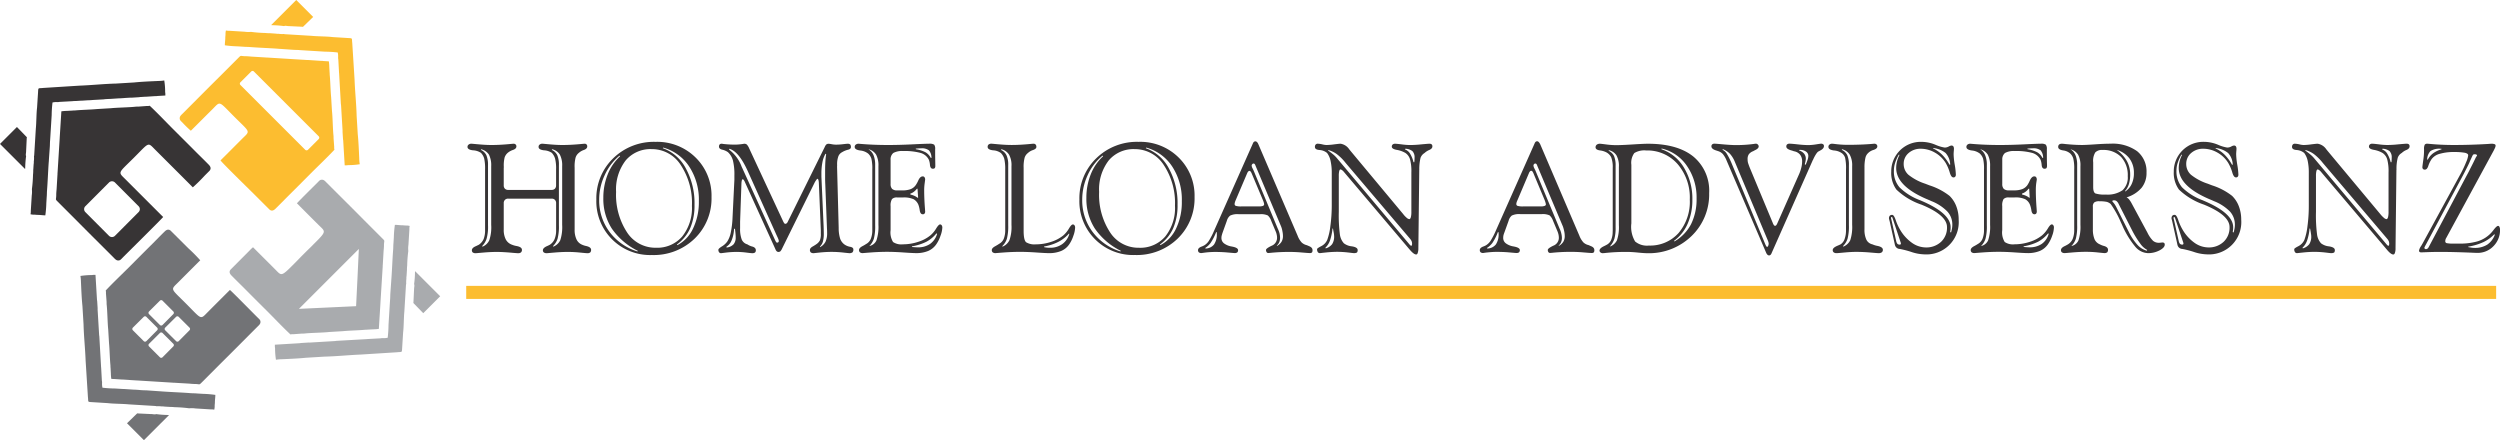 <svg xmlns="http://www.w3.org/2000/svg" id="Layer_x0020_1" width="404.678" height="71.253" viewBox="0 0 404.678 71.253"><g id="_2400111603040" transform="translate(0 0)"><path id="Path_1" data-name="Path 1" d="M9.519,30.644l2.8,2.8c1.993,2.017,4.009,4.009,6.014,6.014.24.24.456.516.756.528.36.024.468-.156.768-.456.588-.6,6.338-6.278,6.554-6.578l-6.026-6.026c-1.32-1.32-1.344-.948,1.26-3.541s2.209-2.593,3.541-1.26c1.176,1.176,4.861,4.849,6.026,6.026a26.246,26.246,0,0,0,1.933-1.909l.78-.78c.276-.336.18-.648-.132-.972-.624-.636-1.272-1.272-1.909-1.9-1.272-1.284-2.557-2.557-3.841-3.841-1.248-1.248-2.521-2.6-3.805-3.805a1.337,1.337,0,0,1-.444.036l-1.344.1c-.168.012-.288,0-.456.012-1.008.12-3.025.144-4.045.252l-2.209.132c-1.128.108-2.461.12-3.6.228-.156.012-.276,0-.444.024l-.9.048a6.8,6.8,0,0,0-.864.072l-.252,4.045c-.012.192-.012.264-.024.444l-.336,5.4c-.024.168,0,.276-.024.444l-.132,2.257c-.024.264-.06.624-.06.888.012.972-.276.636.42,1.32ZM2.941,24.066l1.116,1.116a.858.858,0,0,0,.024-.252,16.32,16.32,0,0,1,.144-1.837c-.108-.2.012-.54,0-.756l.1-2.1a.264.264,0,0,1,.012-.1c.012-.1,0-.048.024-.084l-1.62-1.669L0,21.125l2.941,2.941ZM5.5,23.082a4.072,4.072,0,0,1-.024.852,2.119,2.119,0,0,0,0,.276,2.173,2.173,0,0,0-.036.276l-.036.552a.538.538,0,0,1-.012.144c0,.132.012.024-.012.132a6.2,6.2,0,0,1-.036.792,21.17,21.17,0,0,1-.18,2.341,4.175,4.175,0,0,1-.024,1.02l-.156,2.521a1.757,1.757,0,0,1-.048.516,2.155,2.155,0,0,0,.6.072c.252,0,.372.036.588.036.42,0,.78.072,1.212.072A17.725,17.725,0,0,0,7.5,30.692l.06-.984c.036-.336.024-.66.048-1,.12-1.512.168-3.061.276-4.573.024-.192.024-.288.036-.516l.144-2.041c.024-.372.012-.684.048-1.032l.252-4.081A18.824,18.824,0,0,1,8.5,14.415a2.81,2.81,0,0,1,.84-.06,2.475,2.475,0,0,0,.312-.036l1.969-.108c.132,0,.192-.024.312-.024l4.837-.276c.108-.012.18-.024.288-.036l4.009-.24a2.117,2.117,0,0,1,.276,0l1.14-.072c.108-.012.168-.024.276-.036l4.009-.24a1.594,1.594,0,0,1,0-.24,2.973,2.973,0,0,0-.036-.324,11.3,11.3,0,0,0-.144-1.873,6.628,6.628,0,0,1-.96.084c-1.3.06-2.617.108-3.913.24l-2.965.18c-1.969.048-3.913.264-5.882.336l-5.882.372c-.828.1-.78-.12-.828.7L6,15.255c-.12.96-.1,2.413-.2,3.385l-.264,4.321c-.012.1.012.048-.036.12Zm8.319,8.126,3.829-3.841a.681.681,0,0,1,.96,0l3.829,3.841a.667.667,0,0,1,0,.948L18.606,36a.681.681,0,0,1-.96,0l-3.829-3.841A.667.667,0,0,1,13.816,31.208Z" transform="translate(0 2.174)" fill="#373435" fill-rule="evenodd"></path><path id="Path_2" data-name="Path 2" d="M30.644,55.543l2.8-2.809c2.017-1.993,4.009-4.009,6.014-6.014.24-.24.516-.456.528-.756.024-.36-.156-.468-.456-.768-.6-.588-4.189-4.249-4.489-4.465-1.176,1.176-2.353,2.341-3.517,3.517-1.32,1.32-.948,1.344-3.541-1.26s-2.593-2.209-1.26-3.541c1.176-1.176,2.341-2.353,3.517-3.517A26.246,26.246,0,0,0,28.327,34l-2.881-2.869c-.324-.276-.636-.18-.96.132-.636.624-1.272,1.272-1.9,1.909-1.284,1.272-2.557,2.557-3.841,3.841-1.248,1.248-2.6,2.521-3.805,3.805a1.337,1.337,0,0,1,.036.444l.1,1.344c.012.168,0,.288.012.456.12,1.008.144,3.025.252,4.045l.132,2.209c.108,1.128.12,2.461.228,3.6.012.156,0,.276.024.444l.048.9a6.8,6.8,0,0,0,.072.864l4.045.252c.192.012.264.012.444.024l5.4.336c.168.024.276,0,.444.024l2.257.132c.264.024.624.06.888.06.972,0,.636.276,1.32-.408Zm-6.578,6.566,1.116-1.116a.858.858,0,0,0-.252-.024,16.32,16.32,0,0,1-1.837-.144c-.2.108-.54-.012-.756,0l-2.1-.1h-.1c-.1-.024-.048-.012-.084-.036l-1.669,1.62,2.737,2.737,2.941-2.941Zm-.984-2.557a5.092,5.092,0,0,1,.852.024,2.119,2.119,0,0,0,.276,0,2.174,2.174,0,0,0,.276.036l.552.036a.538.538,0,0,1,.144.012c.132,0,.024-.012.132.012a6.2,6.2,0,0,1,.792.036,21.168,21.168,0,0,1,2.341.18,4.175,4.175,0,0,1,1.02.024l2.521.156a1.757,1.757,0,0,1,.516.048,2.155,2.155,0,0,0,.072-.6c0-.252.036-.372.036-.588,0-.42.072-.78.072-1.212a17.725,17.725,0,0,0-1.993-.168l-.984-.06c-.336-.036-.66-.024-1-.048-1.512-.12-3.061-.168-4.573-.276-.2-.012-.288-.024-.516-.036l-2.041-.144c-.372-.012-.684-.012-1.032-.048l-4.081-.252a18.824,18.824,0,0,1-2.053-.132,2.81,2.81,0,0,1-.06-.84,2.475,2.475,0,0,0-.036-.312l-.108-1.969c0-.132-.024-.192-.024-.312l-.276-4.837c-.012-.108-.024-.168-.036-.288l-.24-4.009a2.117,2.117,0,0,1,0-.276l-.072-1.14c-.012-.108-.024-.168-.036-.276l-.24-4.009a1.594,1.594,0,0,1-.24,0,2.975,2.975,0,0,0-.324.036,12.768,12.768,0,0,0-1.873.144,6.628,6.628,0,0,1,.084.96c.06,1.3.108,2.617.24,3.913l.18,2.977c.048,1.957.264,3.9.336,5.87l.372,5.882c.1.828-.12.78.7.828l2.5.156c.96.12,2.413.1,3.385.2l4.321.264c.1.012.048-.012.12.036ZM21.953,44.211l1.753-1.741a.3.3,0,0,1,.432,0l1.741,1.741a.3.3,0,0,1,0,.432L24.138,46.4a.3.3,0,0,1-.432,0l-1.753-1.753a.3.3,0,0,1,0-.432Zm2.617,2.617,1.753-1.741a.3.3,0,0,1,.432,0L28.5,46.828a.3.3,0,0,1,0,.432l-1.741,1.753a.3.3,0,0,1-.432,0L24.57,47.26a.3.3,0,0,1,0-.432Zm-5.234,0,1.753-1.741a.3.3,0,0,1,.432,0l1.741,1.741a.3.3,0,0,1,0,.432l-1.741,1.753a.3.3,0,0,1-.432,0L19.337,47.26a.3.3,0,0,1,0-.432Zm2.617,2.617L23.706,47.7a.3.3,0,0,1,.432,0l1.741,1.741a.3.3,0,0,1,0,.432l-1.741,1.753a.3.3,0,0,1-.432,0l-1.753-1.753a.3.3,0,0,1,0-.432Z" transform="translate(2.174 6.204)" fill="#727376" fill-rule="evenodd"></path><path id="Path_3" data-name="Path 3" d="M55.531,33.579l-2.8-2.8c-1.993-2.017-4.009-4.009-6.014-6.014-.24-.24-.456-.516-.756-.528-.36-.024-.468.156-.768.456-.252.252-1.092,1.08-1.969,1.957-.732.732-1.26,1.284-1.368,1.4,1.176,1.176,2.341,2.353,3.517,3.517,1.116,1.1,1.368.96-.84,3.133-.312.336-.78.768-1.392,1.38l-.036.036-.12.12-.024.024-.1.1c-.648.648-1.092,1.128-1.428,1.452-2.209,2.233-2.041,1.981-3.169.864C37.1,37.5,35.917,36.34,34.752,35.164q-.144.126-.324.288c-.156.168-.312.324-.432.444l-2.869,2.881c-.276.324-.18.636.132.96.624.636,1.272,1.272,1.909,1.9q1.909,1.927,3.841,3.841c1.248,1.248,2.521,2.6,3.805,3.805a1.337,1.337,0,0,1,.444-.036l1.344-.1c.168-.012.288,0,.456-.012,1.008-.12,3.025-.132,4.045-.252l2.209-.132c1.128-.108,2.461-.12,3.6-.228.156-.012.276,0,.444-.024l.9-.048a6.8,6.8,0,0,0,.864-.072l.252-4.045c.012-.192.012-.264.024-.444l.336-5.4c.024-.168,0-.276.024-.444l.132-2.257c.024-.264.06-.624.06-.888,0-.972.276-.636-.42-1.32Zm6.578,6.578-1.116-1.116a.858.858,0,0,0-.024.252,13.919,13.919,0,0,1-.144,1.837c.108.2,0,.54,0,.756l-.1,2.1v.1c-.024.1-.012.048-.036.084l1.62,1.669L65.049,43.1l-2.941-2.941Zm-2.557.984a5.126,5.126,0,0,1,.024-.852,2.119,2.119,0,0,0,0-.276,2.174,2.174,0,0,0,.036-.276l.036-.552a.538.538,0,0,1,.012-.144c0-.132-.012-.024.012-.132a6.2,6.2,0,0,1,.036-.792,21.168,21.168,0,0,1,.18-2.341,4.175,4.175,0,0,1,.024-1.02l.156-2.521a1.757,1.757,0,0,1,.048-.516,2.154,2.154,0,0,0-.6-.072c-.252,0-.372-.036-.588-.036-.42,0-.78-.072-1.212-.072a17.726,17.726,0,0,0-.168,1.993l-.06.984c-.036.336-.024.66-.048,1-.12,1.512-.168,3.061-.276,4.573-.012.2-.024.288-.036.516l-.144,2.041c-.024.372-.012.684-.048,1.032l-.252,4.081a18.823,18.823,0,0,1-.132,2.053,2.81,2.81,0,0,1-.84.06,2.474,2.474,0,0,0-.312.036l-1.969.108c-.132,0-.192.024-.312.024l-4.837.276c-.108.012-.168.024-.276.036l-4.021.24a2.117,2.117,0,0,1-.276,0l-1.14.072c-.108.012-.168.024-.276.036l-4.009.24a1.594,1.594,0,0,1,0,.24,2.975,2.975,0,0,0,.036.324,12.768,12.768,0,0,0,.144,1.873,6.628,6.628,0,0,1,.96-.084c1.3-.06,2.617-.108,3.913-.24l2.977-.18c1.957-.048,3.9-.252,5.87-.336l5.882-.372c.828-.1.78.12.828-.7l.156-2.5c.12-.96.1-2.413.2-3.385l.264-4.321c.012-.1-.012-.048.036-.12Zm-8.114,3.565-4.621.216-4.633.216,4.849-4.849,4.849-4.849-.216,4.633-.228,4.633Z" transform="translate(6.204 4.856)" fill="#a9abae" fill-rule="evenodd"></path><path id="Path_4" data-name="Path 4" d="M33.579,9.519l-2.8,2.8c-2.017,1.993-4.009,4.009-6.014,6.014-.24.24-.516.456-.528.756-.024.36.156.468.456.768a17.131,17.131,0,0,0,1.344,1.308c1.176-1.164,2.341-2.341,3.517-3.505,1.32-1.332.936-1.344,3.541,1.26s2.593,2.209,1.248,3.541c-1.164,1.164-2.329,2.341-3.505,3.505.4.54,4.537,4.573,5.054,5.09l2.881,2.869c.324.276.636.18.96-.132.636-.624,1.272-1.272,1.9-1.909q1.927-1.909,3.841-3.841c1.248-1.248,2.6-2.521,3.805-3.805a1.337,1.337,0,0,1-.036-.444l-.1-1.344c-.012-.168,0-.288-.012-.456-.12-1.008-.132-3.025-.252-4.045l-.132-2.209c-.108-1.128-.12-2.461-.228-3.6-.012-.156,0-.276-.024-.444l-.048-.9a6.8,6.8,0,0,0-.072-.864l-4.045-.252c-.192-.012-.264-.012-.444-.024l-5.4-.336c-.168-.024-.276,0-.444-.024L35.8,9.159c-.276-.024-.636-.06-.9-.06-.972,0-.636-.264-1.32.42Zm6.578-6.578L39.041,4.057a.858.858,0,0,0,.252.024,16.32,16.32,0,0,1,1.837.144c.2-.108.54.012.756,0l2.1.1a.234.234,0,0,1,.1.012c.1.012.048,0,.084.024l1.669-1.62L43.1,0ZM41.141,5.5a4.072,4.072,0,0,1-.852-.024,2.119,2.119,0,0,0-.276,0,2.173,2.173,0,0,0-.276-.036L39.185,5.4a.538.538,0,0,1-.144-.012c-.132,0-.024.012-.132-.012a6.2,6.2,0,0,1-.792-.036,21.17,21.17,0,0,1-2.341-.18,4.175,4.175,0,0,1-1.02-.024l-2.521-.156a1.757,1.757,0,0,1-.516-.048,2.154,2.154,0,0,0-.072.6c0,.252-.036.372-.036.588,0,.42-.072.78-.072,1.212a17.725,17.725,0,0,0,1.993.168l.984.06c.336.036.66.024,1,.048,1.512.12,3.061.168,4.573.276.2.024.288.024.516.036l2.041.144c.372.024.684.012,1.032.048l4.081.252a18.824,18.824,0,0,1,2.053.132,2.81,2.81,0,0,1,.06.84,2.474,2.474,0,0,0,.036.312l.108,1.969c0,.132.024.192.024.312l.276,4.837c.012.108.024.18.036.288l.24,4.009a2.117,2.117,0,0,1,0,.276l.072,1.14c.012.108.024.168.036.276l.24,4.009a1.594,1.594,0,0,1,.24,0,2.973,2.973,0,0,0,.324-.036,11.3,11.3,0,0,0,1.873-.144,6.628,6.628,0,0,1-.084-.96c-.06-1.3-.108-2.617-.24-3.913l-.18-2.965c-.048-1.969-.264-3.913-.336-5.882l-.372-5.882c-.1-.828.12-.78-.7-.828L48.968,6c-.96-.12-2.413-.1-3.385-.2l-4.321-.264c-.1-.012-.048.012-.12-.036Zm-7.082,7.826,1.753-1.753a.3.3,0,0,1,.432,0L46.735,22.063a.319.319,0,0,1,0,.444l-1.741,1.741a.319.319,0,0,1-.444,0L34.059,13.756a.3.3,0,0,1,0-.432Z" transform="translate(4.856 0)" fill="#fcbd30" fill-rule="evenodd"></path></g><path id="Path_5" data-name="Path 5" d="M62.87,40.663H391.457V38.55H62.87Z" transform="translate(12.597 7.724)" fill="#fcbd30" fill-rule="evenodd"></path><g id="_2400111598912" transform="translate(75.671 22.867)"><path id="Path_6" data-name="Path 6" d="M76.76,20.346l-.072.1a1.831,1.831,0,0,1,.888.864,3.861,3.861,0,0,1,.264,1.608V32.65a7.736,7.736,0,0,1-.216,2.173,2.94,2.94,0,0,1-.732,1.188l.048.1a2.146,2.146,0,0,0,1.116-1.032,6.807,6.807,0,0,0,.312-2.5V23.083A3.76,3.76,0,0,0,78,21.223a1.982,1.982,0,0,0-1.236-.876Zm-11.5,0-.048.1a1.831,1.831,0,0,1,.888.864,4.066,4.066,0,0,1,.264,1.608V32.65a7.214,7.214,0,0,1-.228,2.173,3.047,3.047,0,0,1-.72,1.188l.06.1a2.051,2.051,0,0,0,1.092-1.032,6.551,6.551,0,0,0,.312-2.5V23.083a3.839,3.839,0,0,0-.36-1.861,2.084,2.084,0,0,0-1.26-.876Zm3.649,3.013v2.809a.767.767,0,0,0,.192.564.749.749,0,0,0,.564.192H76.64a.737.737,0,0,0,.552-.192.767.767,0,0,0,.192-.564V23.611a6.659,6.659,0,0,0-.156-1.729,2.317,2.317,0,0,0-.54-.96,2.521,2.521,0,0,0-1.272-.408c-.588-.072-.864-.252-.864-.54a.434.434,0,0,1,.168-.384.683.683,0,0,1,.468-.144c.036,0,.42.036,1.128.1s1.416.108,2.089.108c.984,0,2.029-.06,3.121-.168.252-.024.408-.036.456-.036a.411.411,0,0,1,.336.12.44.44,0,0,1,.108.324c0,.24-.18.432-.54.564a2.32,2.32,0,0,0-.816.468,1.585,1.585,0,0,0-.528.756,5.785,5.785,0,0,0-.156,1.681v9.963a3.608,3.608,0,0,0,.3,1.6,1.709,1.709,0,0,0,.9.864,2.944,2.944,0,0,0,.672.216q.792.18.792.612a.586.586,0,0,1-.132.42.7.7,0,0,1-.468.132c-.12,0-.528-.036-1.236-.108s-1.368-.1-1.945-.1c-.648,0-1.356.036-2.125.1s-1.188.108-1.284.108a.8.8,0,0,1-.456-.12.425.425,0,0,1-.156-.36c0-.252.228-.48.7-.684.192-.084.336-.156.444-.216a2.09,2.09,0,0,0,.756-.924,3.686,3.686,0,0,0,.24-1.476v-4.3a.737.737,0,0,0-.192-.552.7.7,0,0,0-.552-.2H69.666a.71.71,0,0,0-.564.2.737.737,0,0,0-.192.552v4.237a3.365,3.365,0,0,0,.324,1.6,1.815,1.815,0,0,0,1,.864,3.5,3.5,0,0,0,.756.216q.864.162.864.612a.519.519,0,0,1-.156.42.7.7,0,0,1-.468.132q-.2,0-1.368-.108c-.768-.06-1.476-.1-2.1-.1-.648,0-1.356.036-2.113.1s-1.2.108-1.308.108a.781.781,0,0,1-.444-.12.453.453,0,0,1-.144-.36c0-.264.228-.492.672-.672.2-.1.36-.168.468-.228a2.2,2.2,0,0,0,.768-.924,3.931,3.931,0,0,0,.228-1.476V23.611a7.471,7.471,0,0,0-.144-1.765,2.165,2.165,0,0,0-.528-.924,2.562,2.562,0,0,0-1.284-.408c-.588-.06-.888-.252-.888-.54a.442.442,0,0,1,.18-.384.683.683,0,0,1,.468-.144c.036,0,.408.036,1.14.1s1.416.108,2.1.108c.984,0,2.017-.06,3.1-.168.252-.024.408-.036.456-.036a.456.456,0,0,1,.348.12.4.4,0,0,1,.12.324c0,.24-.18.432-.564.564a2.582,2.582,0,0,0-.84.468,1.723,1.723,0,0,0-.492.72,5.276,5.276,0,0,0-.144,1.488v.228ZM90.552,36.887l.06-.1A11.038,11.038,0,0,1,86.4,33.178a8.878,8.878,0,0,1-1.368-4.957,10.146,10.146,0,0,1,.7-3.793,8.008,8.008,0,0,1,2-2.941l-.072-.12a8.753,8.753,0,0,0-2.413,3.181,9.273,9.273,0,0,0-.888,3.985,8.5,8.5,0,0,0,1.656,5.162,8.968,8.968,0,0,0,4.537,3.193ZM94.67,20.178a6.812,6.812,0,0,1,3.721,3.277,11.735,11.735,0,0,1,1.4,5.87,9.308,9.308,0,0,1-.7,3.793,6.536,6.536,0,0,1-2.149,2.641l.084.1a5.809,5.809,0,0,0,2.545-2.725,9.853,9.853,0,0,0,.924-4.381,9.776,9.776,0,0,0-1.548-5.582,7.389,7.389,0,0,0-4.225-3.1l-.06.108Zm4.705,9.3a11.124,11.124,0,0,0-1.825-6.6,5.538,5.538,0,0,0-4.681-2.557,5.246,5.246,0,0,0-4.225,1.837,7.7,7.7,0,0,0-1.548,5.09A11.088,11.088,0,0,0,88.872,33.8a5.471,5.471,0,0,0,4.669,2.485A5.331,5.331,0,0,0,97.8,34.463a7.4,7.4,0,0,0,1.572-4.982ZM93.493,19.146a8.821,8.821,0,0,1,6.482,2.545,8.622,8.622,0,0,1,2.569,6.386,9.038,9.038,0,0,1-2.713,6.71,9.514,9.514,0,0,1-6.938,2.677A8.7,8.7,0,0,1,83.9,28.473a8.989,8.989,0,0,1,2.725-6.662,9.414,9.414,0,0,1,6.866-2.665ZM121.1,21.139l-.1-.072a4.2,4.2,0,0,0-.5,1.356,9.629,9.629,0,0,0-.168,1.909v.456l.36,8.09c0,.132.012.264.012.42s.012.372.012.66a4.762,4.762,0,0,1-.144,1.332,1.883,1.883,0,0,1-.468.792v.108a2.086,2.086,0,0,0,.888-.876,3.229,3.229,0,0,0,.264-1.428c0-.156,0-.4-.024-.7l-.276-7.226c-.012-.168-.012-.384-.024-.648v-1.4c0-.564.012-1.056.036-1.5s.072-.864.132-1.272Zm-15.689-.876v.156a6.074,6.074,0,0,1,2.017,2.773c.084.168.144.3.192.408l5.246,11.523a1.721,1.721,0,0,0,.168.276.2.2,0,0,0,.144.06.265.265,0,0,0,.18-.072.237.237,0,0,0,.072-.168.778.778,0,0,0-.06-.3q-.072-.2-.288-.648l-4.549-10.119a.47.47,0,0,1-.048-.108c-1-2.245-2.017-3.505-3.073-3.781Zm.924,12.952h-.144a5.442,5.442,0,0,1-.384,1.849,2.089,2.089,0,0,1-.84,1.044v.144a1.812,1.812,0,0,0,1.14-.516,1.669,1.669,0,0,0,.348-1.128,4.556,4.556,0,0,0-.024-.528C106.421,33.874,106.385,33.586,106.337,33.214Zm16.529-10.131.264,10a5.7,5.7,0,0,0,.24,1.741,2,2,0,0,0,.684.924,2.26,2.26,0,0,0,.924.384c.348.06.528.2.528.432a.643.643,0,0,1-.144.468.817.817,0,0,1-.5.132c-.072,0-.42-.036-1.068-.108s-1.248-.1-1.825-.1c-.6,0-1.224.036-1.861.1s-.984.108-1.044.108a.727.727,0,0,1-.444-.12.511.511,0,0,1-.144-.408c0-.216.168-.408.528-.6.2-.12.36-.216.456-.288a1.763,1.763,0,0,0,.624-.648,2.668,2.668,0,0,0,.156-1.068v-.552l-.324-7.754a1.782,1.782,0,0,0-.072-.42c-.048-.12-.084-.18-.12-.18q-.09,0-.216.18a3.32,3.32,0,0,0-.288.468l-5.258,10.659a1.564,1.564,0,0,1-.276.432.509.509,0,0,1-.312.1c-.2,0-.372-.144-.492-.456-.012-.036-.036-.072-.048-.108l-4.873-10.719a1.783,1.783,0,0,0-.2-.372.292.292,0,0,0-.168-.108c-.06,0-.108.06-.132.156a2.571,2.571,0,0,0-.072.5l-.216,6.194v1.068a4.86,4.86,0,0,0,.264,1.837,1.386,1.386,0,0,0,.912.78,2.507,2.507,0,0,0,.816.36c.36.108.552.3.552.588a.464.464,0,0,1-.132.372.743.743,0,0,1-.468.108q-.18,0-1.008-.108a13.744,13.744,0,0,0-1.452-.1,15.955,15.955,0,0,0-1.681.1l-.864.108a.388.388,0,0,1-.336-.144.635.635,0,0,1-.12-.408c0-.12.18-.3.564-.54a2.9,2.9,0,0,0,.864-.78,4.126,4.126,0,0,0,.576-1.464,14.6,14.6,0,0,0,.288-2.413l.276-5.666c.012-.132.012-.288.024-.444v-.72a9.52,9.52,0,0,0-.24-2.437,2.869,2.869,0,0,0-.8-1.332,2.59,2.59,0,0,0-.9-.4c-.372-.084-.552-.252-.552-.5a.548.548,0,0,1,.1-.348.451.451,0,0,1,.36-.12q.036,0,.252.036a16.338,16.338,0,0,0,1.837.108,9,9,0,0,0,1.32-.108,2.28,2.28,0,0,1,.252-.036.655.655,0,0,1,.4.144,2.334,2.334,0,0,1,.372.624l5.522,11.86a1.62,1.62,0,0,0,.156.252.232.232,0,0,0,.18.084.324.324,0,0,0,.2-.084.544.544,0,0,0,.156-.2l6.014-12.16a1.139,1.139,0,0,1,.264-.408.583.583,0,0,1,.36-.108,3.892,3.892,0,0,1,.5.072,3.9,3.9,0,0,0,.684.072,9.656,9.656,0,0,0,1.128-.072c.408-.048.66-.072.732-.072a.63.63,0,0,1,.456.12.653.653,0,0,1,.108.42c0,.216-.156.36-.492.432a3.454,3.454,0,0,0-.948.4,1.253,1.253,0,0,0-.6.684,3.767,3.767,0,0,0-.192,1.368v.216Zm5.078-2.749a2.132,2.132,0,0,1,.84,1,4.211,4.211,0,0,1,.252,1.584V32.65a7.736,7.736,0,0,1-.216,2.173,2.94,2.94,0,0,1-.732,1.188,1.607,1.607,0,0,0,1.152-.912,6.894,6.894,0,0,0,.324-2.521V23.083a3.691,3.691,0,0,0-.372-1.861,2.034,2.034,0,0,0-1.248-.888Zm7.034,15.725.024.1c.06.012.144.012.24.024q.486.036.648.036a3.452,3.452,0,0,0,2.017-.54,3.035,3.035,0,0,0,1.152-1.632l-.1-.1a5.289,5.289,0,0,1-1.632,1.368A8.354,8.354,0,0,1,134.978,36.059Zm-.252-8.535.024.156a2.721,2.721,0,0,1,.624.2,2.042,2.042,0,0,1,.516.312h.1l-.1-1.476-.12.036a2.264,2.264,0,0,1-.48.48A1.79,1.79,0,0,1,134.726,27.525Zm.876-7.286.024.1a5.129,5.129,0,0,1,1.572.5,2.2,2.2,0,0,1,.828.888l.12.036a1.834,1.834,0,0,0-.4-1.236,1.85,1.85,0,0,0-1.248-.336c-.132,0-.276.012-.432.012l-.468.036Zm-4.069,1.825v3.9a1.1,1.1,0,0,0,.252.8,1.2,1.2,0,0,0,.828.24h.8a3.842,3.842,0,0,0,1.356-.2,1.826,1.826,0,0,0,.828-.648,4.465,4.465,0,0,0,.4-.72c.2-.468.456-.7.72-.7a.327.327,0,0,1,.3.132.633.633,0,0,1,.108.384c0,.012-.024.192-.072.564a8.418,8.418,0,0,0-.084,1.116c0,1.008.048,2.041.132,3.085.012.216.024.336.024.372a.514.514,0,0,1-.1.372.354.354,0,0,1-.288.108c-.264,0-.432-.228-.492-.672a4.392,4.392,0,0,0-.168-.744,1.836,1.836,0,0,0-.816-1.02,3.821,3.821,0,0,0-1.7-.288h-.972a1.065,1.065,0,0,0-.828.264,1.966,1.966,0,0,0-.228,1.14v3.889a2.942,2.942,0,0,0,.4,1.921,2.392,2.392,0,0,0,1.608.372,7.8,7.8,0,0,0,2.449-.4,5.822,5.822,0,0,0,1.981-1.044,4.288,4.288,0,0,0,.936-1.116c.276-.444.48-.66.636-.66a.316.316,0,0,1,.264.144.64.64,0,0,1,.1.36,4.252,4.252,0,0,1-.288,1.308,5.374,5.374,0,0,1-.7,1.416,3.062,3.062,0,0,1-1.308,1.068,5,5,0,0,1-1.981.348c-.336,0-1.032-.036-2.065-.108s-1.9-.1-2.593-.1c-.852,0-1.729.036-2.593.1s-1.332.108-1.356.108a.753.753,0,0,1-.444-.12.458.458,0,0,1-.156-.384c0-.228.2-.444.6-.648a5.688,5.688,0,0,0,.552-.324,1.668,1.668,0,0,0,.756-.84,3.734,3.734,0,0,0,.24-1.452V23.611a6.985,6.985,0,0,0-.144-1.729,1.89,1.89,0,0,0-.528-.84,2.49,2.49,0,0,0-1.3-.5c-.588-.084-.876-.276-.876-.564a.465.465,0,0,1,.168-.384.739.739,0,0,1,.48-.144c.024,0,.12.012.288.024,1.392.12,2.893.18,4.525.18,1.176,0,2.5-.036,3.949-.108s2.329-.1,2.617-.1a1.406,1.406,0,0,1,.84.156,1.131,1.131,0,0,1,.156.732v.528c0,.624.012,1.26.024,1.909v.216a.665.665,0,0,1-.084.408.44.44,0,0,1-.312.1c-.276,0-.42-.2-.468-.588a2.963,2.963,0,0,0-.18-.864,2.153,2.153,0,0,0-1.32-1.1,9.77,9.77,0,0,0-2.845-.312,2.964,2.964,0,0,0-1.584.312,1.323,1.323,0,0,0-.444,1.128Zm24.835,14.02.048.12q.324.054.54.072c.156.012.276.012.36.012a3.329,3.329,0,0,0,1.981-.576,3.078,3.078,0,0,0,1.164-1.644l-.048-.084a5.892,5.892,0,0,1-1.741,1.356,8.125,8.125,0,0,1-2.3.744Zm-3.3-12.712V33.562c0,1.008.144,1.62.408,1.837a2.578,2.578,0,0,0,1.572.336,7.877,7.877,0,0,0,2.461-.4,5.937,5.937,0,0,0,1.981-1.044,4.46,4.46,0,0,0,.912-1.116c.264-.444.468-.66.636-.66a.316.316,0,0,1,.264.144.6.6,0,0,1,.1.36,4.169,4.169,0,0,1-.276,1.308,5.361,5.361,0,0,1-.684,1.416,2.993,2.993,0,0,1-1.308,1.068,5.067,5.067,0,0,1-1.993.348c-.324,0-1.02-.036-2.053-.108s-1.9-.1-2.6-.1c-.852,0-1.729.036-2.617.1s-1.332.108-1.356.108a.753.753,0,0,1-.444-.12.458.458,0,0,1-.156-.384c0-.216.2-.432.588-.636.252-.144.456-.264.588-.36a1.673,1.673,0,0,0,.756-.816,3.734,3.734,0,0,0,.24-1.452V23.611a7.245,7.245,0,0,0-.156-1.729,2.257,2.257,0,0,0-.552-.936,2.365,2.365,0,0,0-1.272-.432q-.864-.108-.864-.54a.483.483,0,0,1,.156-.4.736.736,0,0,1,.456-.132c.036,0,.42.036,1.14.1s1.44.108,2.125.108c.972,0,2-.06,3.085-.168.252-.024.4-.036.444-.036a.453.453,0,0,1,.36.132.559.559,0,0,1,.12.4c0,.2-.18.36-.54.492a2.155,2.155,0,0,0-.828.48,1.552,1.552,0,0,0-.528.744A5.73,5.73,0,0,0,153.067,23.371Zm-3.589-3.025-.084.1a1.829,1.829,0,0,1,.9.876,3.632,3.632,0,0,1,.276,1.6V32.65a7.9,7.9,0,0,1-.216,2.185,2.9,2.9,0,0,1-.732,1.176l.024.1a2.122,2.122,0,0,0,1.128-1.056,6.469,6.469,0,0,0,.324-2.473V23.083a3.479,3.479,0,0,0-.384-1.849,2,2,0,0,0-1.236-.888Zm19.254,16.541.072-.1a11.038,11.038,0,0,1-4.213-3.613,8.878,8.878,0,0,1-1.368-4.957,10.146,10.146,0,0,1,.7-3.793,7.866,7.866,0,0,1,2-2.941l-.072-.12a8.782,8.782,0,0,0-2.425,3.181,9.437,9.437,0,0,0-.876,3.985,8.5,8.5,0,0,0,1.657,5.162,8.935,8.935,0,0,0,4.525,3.193Zm4.117-16.709a6.794,6.794,0,0,1,3.733,3.277,11.735,11.735,0,0,1,1.4,5.87,9.307,9.307,0,0,1-.7,3.793,6.536,6.536,0,0,1-2.149,2.641l.084.1a5.809,5.809,0,0,0,2.545-2.725,9.853,9.853,0,0,0,.912-4.381,9.771,9.771,0,0,0-1.536-5.582,7.389,7.389,0,0,0-4.225-3.1Zm4.717,9.3a11.124,11.124,0,0,0-1.825-6.6,5.553,5.553,0,0,0-4.681-2.557,5.246,5.246,0,0,0-4.225,1.837,7.7,7.7,0,0,0-1.548,5.09,11.088,11.088,0,0,0,1.777,6.554,5.47,5.47,0,0,0,4.669,2.485,5.331,5.331,0,0,0,4.261-1.825A7.4,7.4,0,0,0,177.566,29.481Zm-5.882-10.335a8.821,8.821,0,0,1,6.482,2.545,8.622,8.622,0,0,1,2.569,6.386,9.038,9.038,0,0,1-2.713,6.71,9.514,9.514,0,0,1-6.938,2.677,8.7,8.7,0,0,1-8.991-8.991,8.989,8.989,0,0,1,2.725-6.662,9.414,9.414,0,0,1,6.866-2.665Zm22.363,16.793.048.048a1.959,1.959,0,0,0,.72-.672,1.761,1.761,0,0,0,.228-.924,3.72,3.72,0,0,0-.084-.756,3.818,3.818,0,0,0-.2-.756L190.6,23a.812.812,0,0,0-.144-.276.265.265,0,0,0-.18-.072.268.268,0,0,0-.2.108.357.357,0,0,0-.1.24,1.269,1.269,0,0,0,.18.5c.048.1.072.168.1.2l3.961,9.519a4.14,4.14,0,0,1,.276.756,3.9,3.9,0,0,1,.084.708,1.862,1.862,0,0,1-.132.708,1.433,1.433,0,0,1-.4.54Zm-9.807-2.2a9.2,9.2,0,0,1-.912,1.777,3.532,3.532,0,0,1-.876.816l.072.084a1.79,1.79,0,0,0,1.368-.66,2.915,2.915,0,0,0,.444-1.777V33.79l-.1-.048ZM190,24.3a1.7,1.7,0,0,0-.18-.336c-.072-.084-.132-.12-.18-.12a.276.276,0,0,0-.216.1.911.911,0,0,0-.168.264L187.385,28.6a2.289,2.289,0,0,0-.12.336.947.947,0,0,0-.048.276.3.3,0,0,0,.216.3,2.892,2.892,0,0,0,.9.084h2.881a1.8,1.8,0,0,0,.588-.084c.132-.06.192-.144.192-.24a1.158,1.158,0,0,0-.048-.288,4.283,4.283,0,0,0-.168-.456L190,24.3Zm1.044-4.813,6.386,14.884a3.3,3.3,0,0,0,.648,1.068,1.824,1.824,0,0,0,.828.432c.108.048.252.108.42.18q.5.216.5.612a.582.582,0,0,1-.084.384.5.5,0,0,1-.36.1c-.18,0-.636-.036-1.38-.1s-1.38-.084-1.933-.084a29.139,29.139,0,0,0-3.109.156c-.168.012-.264.024-.288.024a.319.319,0,0,1-.264-.132.6.6,0,0,1-.108-.372c0-.156.3-.384.9-.672a1.371,1.371,0,0,0,.888-1.272,2.072,2.072,0,0,0-.06-.54,2.472,2.472,0,0,0-.18-.552l-.708-1.681a2.01,2.01,0,0,0-.552-.864,2.629,2.629,0,0,0-1.284-.2h-3.4a2.739,2.739,0,0,0-1.416.228,1.637,1.637,0,0,0-.528.84l-.684,1.9c-.06.18-.108.336-.144.48a1.44,1.44,0,0,0-.048.372,1.082,1.082,0,0,0,.42.9,2.854,2.854,0,0,0,1.3.516.765.765,0,0,0,.108.024c.576.12.864.312.864.552a.457.457,0,0,1-.132.372.708.708,0,0,1-.42.108c-.072,0-.468-.036-1.188-.1s-1.392-.084-2.017-.084a14.248,14.248,0,0,0-1.428.084c-.48.06-.732.1-.744.1a.674.674,0,0,1-.42-.12.453.453,0,0,1-.132-.36c0-.228.18-.42.552-.564a2.79,2.79,0,0,0,.492-.228,2.34,2.34,0,0,0,.708-.708,11.554,11.554,0,0,0,.84-1.62l6.29-14.152v-.012q.144-.324.4-.324a.4.4,0,0,1,.264.12.831.831,0,0,1,.2.312Z" transform="translate(-63.04 -19.05)" fill="#373435"></path><path id="Path_7" data-name="Path 7" d="M191.952,20.262l-.06.108a1.585,1.585,0,0,1,.8.636,4.966,4.966,0,0,1,.588,1.428h.132c0-.072.012-.18.024-.312.012-.2.012-.336.012-.408a1.414,1.414,0,0,0-.336-1.056,1.92,1.92,0,0,0-1.164-.4Zm-12.484.2v.1c.372.264.66.492.888.684a5.377,5.377,0,0,1,.576.6l11.692,13.9a1.062,1.062,0,0,0,.168.168.194.194,0,0,0,.12.048c.048,0,.072-.024.1-.072a1.975,1.975,0,0,0,.036-.216,1.391,1.391,0,0,0-.06-.408,1.5,1.5,0,0,0-.24-.4L182.3,22.567a7.867,7.867,0,0,0-1.476-1.464,4.261,4.261,0,0,0-1.356-.636Zm.768,12.712h-.072a8.609,8.609,0,0,1-.408,1.945,2.952,2.952,0,0,1-.744,1.164l.048.108a2,2,0,0,0,1.044-.684,2.194,2.194,0,0,0,.324-1.272,3.822,3.822,0,0,0-.036-.432C180.357,33.814,180.309,33.538,180.237,33.178Zm13.972-9.495-.144,12.652a2.206,2.206,0,0,1-.1.78c-.048.18-.144.264-.252.264-.276,0-.636-.288-1.116-.864-.108-.12-.192-.228-.264-.312L182.085,24.1a2,2,0,0,0-.348-.36c-.132-.084-.2-.132-.264-.132-.1,0-.168.084-.216.264a3.1,3.1,0,0,0-.072.78v5.822a24.077,24.077,0,0,0,.18,3.685,2.643,2.643,0,0,0,.636,1.4,2.5,2.5,0,0,0,1.3.5c.624.1.936.3.936.588a.574.574,0,0,1-.108.408,1.03,1.03,0,0,1-.552.1q-.054,0-.936-.108a16.328,16.328,0,0,0-1.68-.1c-.564,0-1.164.036-1.8.1s-.96.108-1.008.108a.4.4,0,0,1-.36-.156.76.76,0,0,1-.12-.492c0-.1.228-.252.672-.48a2.056,2.056,0,0,0,.972-1.02,9.63,9.63,0,0,0,.5-2.209,24.882,24.882,0,0,0,.228-3.349V24.164a8.777,8.777,0,0,0-.192-1.945,3.276,3.276,0,0,0-.564-1.272,2.084,2.084,0,0,0-1.212-.48c-.5-.036-.744-.2-.756-.468a.568.568,0,0,1,.12-.42.454.454,0,0,1,.384-.132,3.99,3.99,0,0,1,.672.1,3.232,3.232,0,0,0,.672.108,9.671,9.671,0,0,0,1.3-.108c.5-.06.84-.1,1-.1a2.047,2.047,0,0,1,1.416.924.928.928,0,0,1,.12.144L191.6,30.826a3.619,3.619,0,0,0,.576.612.768.768,0,0,0,.42.216c.108,0,.192-.108.252-.312a3.443,3.443,0,0,0,.084-.9v-6.35a7.364,7.364,0,0,0-.216-2.113,1.9,1.9,0,0,0-.744-1.032,4.14,4.14,0,0,0-1.38-.5c-.552-.1-.828-.264-.828-.528a.444.444,0,0,1,.144-.348.592.592,0,0,1,.408-.12c.156,0,.492.036,1.032.1a10.66,10.66,0,0,0,1.392.108,17.852,17.852,0,0,0,1.8-.108c.684-.06,1.116-.1,1.284-.1a.559.559,0,0,1,.4.108.434.434,0,0,1,.108.336c0,.228-.168.42-.5.564a2.571,2.571,0,0,0-.768.492,1.541,1.541,0,0,0-.648.78,7.722,7.722,0,0,0-.2,1.957Zm22.555,12.256.048.048a1.959,1.959,0,0,0,.72-.672,1.761,1.761,0,0,0,.228-.924,3.721,3.721,0,0,0-.084-.756,6.718,6.718,0,0,0-.2-.756L213.307,23a.644.644,0,0,0-.144-.276.218.218,0,0,0-.168-.072.291.291,0,0,0-.216.108.346.346,0,0,0-.084.24,1.269,1.269,0,0,0,.18.5,1.111,1.111,0,0,0,.1.2l3.961,9.519a3.347,3.347,0,0,1,.264.756,3.12,3.12,0,0,1,.1.708,1.862,1.862,0,0,1-.132.708,1.432,1.432,0,0,1-.4.54Zm-9.819-2.2a8.662,8.662,0,0,1-.9,1.777,3.383,3.383,0,0,1-.888.816l.072.084a1.8,1.8,0,0,0,1.38-.66,2.915,2.915,0,0,0,.444-1.777V33.79l-.108-.048Zm5.774-9.447a1.7,1.7,0,0,0-.18-.336.236.236,0,0,0-.4-.024.715.715,0,0,0-.168.264L210.1,28.6a2.421,2.421,0,0,0-.132.336.947.947,0,0,0-.048.276.3.3,0,0,0,.216.3,2.986,2.986,0,0,0,.912.084h2.869a1.747,1.747,0,0,0,.588-.084c.144-.06.2-.144.2-.24a1.352,1.352,0,0,0-.06-.288,4.112,4.112,0,0,0-.156-.456L212.719,24.3Zm1.044-4.813,6.374,14.884a3.519,3.519,0,0,0,.648,1.068,1.808,1.808,0,0,0,.84.432c.108.048.24.108.408.18.348.144.516.348.516.612a.582.582,0,0,1-.084.384.517.517,0,0,1-.36.1c-.18,0-.648-.036-1.38-.1s-1.392-.084-1.945-.084a29.3,29.3,0,0,0-3.109.156c-.156.012-.252.024-.288.024a.335.335,0,0,1-.264-.132.594.594,0,0,1-.1-.372c0-.156.288-.384.888-.672a1.365,1.365,0,0,0,.9-1.272,2.759,2.759,0,0,0-.06-.54,3.291,3.291,0,0,0-.18-.552l-.708-1.681a2.128,2.128,0,0,0-.552-.864,2.655,2.655,0,0,0-1.3-.2h-3.4a2.769,2.769,0,0,0-1.416.228,1.63,1.63,0,0,0-.516.84l-.684,1.9a3.665,3.665,0,0,0-.156.48,2.156,2.156,0,0,0-.036.372,1.082,1.082,0,0,0,.42.9,2.854,2.854,0,0,0,1.3.516.765.765,0,0,0,.108.024c.576.12.864.312.864.552a.5.5,0,0,1-.132.372.737.737,0,0,1-.42.108c-.084,0-.48-.036-1.188-.1s-1.392-.084-2.029-.084c-.468,0-.948.036-1.428.084s-.72.1-.744.1a.636.636,0,0,1-.408-.12.453.453,0,0,1-.132-.36c0-.228.18-.42.54-.564a2.592,2.592,0,0,0,.5-.228,2.481,2.481,0,0,0,.708-.708,11.553,11.553,0,0,0,.84-1.62l6.29-14.152v-.012q.144-.324.4-.324a.354.354,0,0,1,.252.12,1.026,1.026,0,0,1,.216.312Zm11.115,1.008V20.6a1.806,1.806,0,0,1,.864.852,3.924,3.924,0,0,1,.252,1.584v9.951a6.479,6.479,0,0,1-.2,1.849,3.253,3.253,0,0,1-.684,1.176v.072a2.083,2.083,0,0,0,1.1-1.008,6.611,6.611,0,0,0,.312-2.473V23.215a3.546,3.546,0,0,0-.384-1.873,1.977,1.977,0,0,0-1.26-.852Zm8.559-.264-.024.12a6.821,6.821,0,0,1,3.649,2.989,9.7,9.7,0,0,1,1.356,5.2,9.433,9.433,0,0,1-.756,3.853,6.864,6.864,0,0,1-2.209,2.785l.06.1a6.964,6.964,0,0,0,2.7-2.809,9.046,9.046,0,0,0,.888-4.165,8.938,8.938,0,0,0-1.56-5.246,6.762,6.762,0,0,0-4.105-2.821Zm-7.91,13.42V23.359a4.455,4.455,0,0,0-.24-1.7,1.83,1.83,0,0,0-.84-.84,3.025,3.025,0,0,0-1-.288c-.468-.072-.7-.24-.7-.516a.531.531,0,0,1,.192-.408.814.814,0,0,1,.528-.156c.072,0,.4.036.96.108a12.676,12.676,0,0,0,1.584.12c.744,0,1.68-.048,2.833-.12s1.933-.108,2.365-.108c3.181,0,5.642.684,7.358,2.065a7.169,7.169,0,0,1,2.569,5.93,9.333,9.333,0,0,1-2.845,6.938,9.868,9.868,0,0,1-7.178,2.785c-.324,0-.84-.036-1.56-.108s-1.284-.1-1.681-.1a30.985,30.985,0,0,0-3.733.192c-.108,0-.168.012-.192.012a.579.579,0,0,1-.4-.12.36.36,0,0,1-.156-.3c0-.252.252-.492.732-.72.18-.084.312-.156.42-.216a1.568,1.568,0,0,0,.732-.792,3.371,3.371,0,0,0,.24-1.368Zm3.013-1.284a4.634,4.634,0,0,0,.612,2.917,2.989,2.989,0,0,0,2.221.66,6.183,6.183,0,0,0,4.813-2.029A7.822,7.822,0,0,0,238,28.485a8.308,8.308,0,0,0-1.957-5.726,6.508,6.508,0,0,0-5.1-2.221,3.113,3.113,0,0,0-1.921.42,2.668,2.668,0,0,0-.48,1.909v9.495Zm27.224-11.908-.1.084a1.667,1.667,0,0,1,.84.528,1.243,1.243,0,0,1,.276.816,1.784,1.784,0,0,1-.036.336,5.617,5.617,0,0,1-.132.564l.144.084a8.515,8.515,0,0,0,.336-.876,2.054,2.054,0,0,0,.1-.552.846.846,0,0,0-.372-.708,1.648,1.648,0,0,0-.984-.276h-.072Zm-12.4-.12-.072.1a1.653,1.653,0,0,1,.708.66,11.167,11.167,0,0,1,.828,1.669l5.414,13.012c.012.012.012.024.024.048.1.216.18.336.264.336.036,0,.1-.06.156-.168a.873.873,0,0,0,.084-.348.9.9,0,0,0-.036-.24c-.024-.084-.06-.192-.108-.312l-5.33-12.7a4.357,4.357,0,0,0-.8-1.308,3.3,3.3,0,0,0-1.128-.744Zm14.56,1.753-6.686,15.089-.012.036c-.1.216-.228.324-.384.324a.372.372,0,0,1-.264-.108,1.011,1.011,0,0,1-.216-.324l-6.386-14.884a4.161,4.161,0,0,0-.612-1.08,1.707,1.707,0,0,0-.72-.468c-.1-.036-.216-.072-.36-.12-.516-.156-.78-.384-.78-.66a.4.4,0,0,1,.132-.336.579.579,0,0,1,.4-.108c.108,0,.564.036,1.356.108s1.524.12,2.185.12a21.56,21.56,0,0,0,2.749-.18,2.918,2.918,0,0,1,.372-.048.436.436,0,0,1,.312.132.423.423,0,0,1,.144.312c0,.216-.192.42-.576.6-.144.072-.252.132-.336.18a1.486,1.486,0,0,0-.684.492,1.342,1.342,0,0,0-.2.792,2.379,2.379,0,0,0,.06.564c.06.192.156.48.312.864l3.7,8.883a1.661,1.661,0,0,0,.18.36.287.287,0,0,0,.192.12.294.294,0,0,0,.192-.1,1.215,1.215,0,0,0,.168-.288l3.565-8.054a6.758,6.758,0,0,0,.336-1.02,3.944,3.944,0,0,0,.12-.948,1.7,1.7,0,0,0-.324-1.1,1.607,1.607,0,0,0-1.008-.564,3.774,3.774,0,0,0-.48-.156c-.5-.156-.744-.348-.744-.6a.439.439,0,0,1,.12-.348.6.6,0,0,1,.432-.12c.18,0,.6.036,1.272.108a17,17,0,0,0,1.717.12,8.4,8.4,0,0,0,1.3-.12c.456-.072.708-.108.768-.108a.548.548,0,0,1,.372.108.339.339,0,0,1,.108.288c0,.252-.18.48-.552.684a1.818,1.818,0,0,0-.252.144c-.12.024-.264.156-.42.384a5.923,5.923,0,0,0-.552,1.032Zm8.354,1.284V33.31a3.777,3.777,0,0,0,.312,1.681,1.421,1.421,0,0,0,.972.744,3.7,3.7,0,0,0,.816.252c.588.12.876.336.876.624a.5.5,0,0,1-.18.42.858.858,0,0,1-.516.132c-.12,0-.576-.036-1.392-.108s-1.56-.1-2.245-.1c-.528,0-1.152.036-1.861.1s-1.152.108-1.308.108a.736.736,0,0,1-.456-.132.434.434,0,0,1-.156-.372c0-.252.252-.48.768-.7.216-.084.384-.168.492-.216a1.646,1.646,0,0,0,.66-.864,4.155,4.155,0,0,0,.228-1.5V23.611a7.641,7.641,0,0,0-.144-1.885,1.48,1.48,0,0,0-.54-.756,2.545,2.545,0,0,0-1.284-.432c-.588-.084-.876-.276-.876-.564a.434.434,0,0,1,.168-.384.638.638,0,0,1,.444-.144c.06,0,.18.012.372.036a16.163,16.163,0,0,0,2.065.144c1.5,0,2.857-.048,4.093-.156.144-.012.228-.024.24-.024a.541.541,0,0,1,.4.12.406.406,0,0,1,.132.324c0,.24-.216.432-.624.564a2.028,2.028,0,0,0-.876.516,1.467,1.467,0,0,0-.432.78,6.764,6.764,0,0,0-.144,1.62Zm-3.625-3.025-.048.1a1.831,1.831,0,0,1,.888.864,3.9,3.9,0,0,1,.264,1.608v9.723a7.837,7.837,0,0,1-.216,2.185,2.94,2.94,0,0,1-.732,1.188l.048.1a2.146,2.146,0,0,0,1.116-1.032,6.851,6.851,0,0,0,.312-2.5V23.083a3.6,3.6,0,0,0-.384-1.849,1.99,1.99,0,0,0-1.248-.888Zm9.291.924-.1-.06a6.618,6.618,0,0,0-.612,1.368,4.271,4.271,0,0,0-.192,1.284,3.894,3.894,0,0,0,.912,2.653,9.337,9.337,0,0,0,3.337,2.089c.048.024.132.06.228.1q4.7,2.017,4.705,4.261c0,.084,0,.192-.012.336s-.036.288-.06.456l.144.06a6.527,6.527,0,0,0,.156-.672,3.25,3.25,0,0,0,.048-.564,3.1,3.1,0,0,0-.792-2.137,7.254,7.254,0,0,0-2.581-1.693c-.216-.1-.516-.228-.924-.4-3.193-1.4-4.789-3.049-4.789-4.969a4.389,4.389,0,0,1,.132-1.056,4.733,4.733,0,0,1,.4-1.056Zm5.438-1.128v.072a5.23,5.23,0,0,1,1.464,1.02,7.26,7.26,0,0,1,1.188,1.608h.12a2.942,2.942,0,0,0-.744-1.885A3.849,3.849,0,0,0,277.382,20.142ZM270.624,31.7l.792,3.529a1.033,1.033,0,0,0,.2.432.579.579,0,0,0,.4.12.165.165,0,0,0,.156-.156c0-.048,0-.084-.012-.1a.09.09,0,0,0-.012-.06l-1.284-3.853c-.012-.048-.036-.1-.048-.144-.024-.108-.06-.144-.12-.144a.129.129,0,0,0-.1.024.1.1,0,0,0-.024.072.65.65,0,0,0,.024.18.226.226,0,0,0,.024.1Zm.528,3.889-.8-3.6c-.024-.1-.06-.192-.072-.276a1.039,1.039,0,0,1-.036-.156.646.646,0,0,1,.132-.456.5.5,0,0,1,.4-.132c.18,0,.36.276.552.816a7.9,7.9,0,0,0,.672,1.512,6.781,6.781,0,0,0,1.921,2.161,3.968,3.968,0,0,0,2.293.78,3.482,3.482,0,0,0,2.461-.912,3.121,3.121,0,0,0,.96-2.389q0-1.891-3.985-3.565a.5.5,0,0,1-.108-.048,10.991,10.991,0,0,1-4.093-2.449,4.579,4.579,0,0,1-.84-2.893,4.778,4.778,0,0,1,4.909-4.837,5.974,5.974,0,0,1,2.245.468,6.063,6.063,0,0,0,1.488.456,1.319,1.319,0,0,0,.66-.168,1.135,1.135,0,0,1,.42-.156.371.371,0,0,1,.324.12.677.677,0,0,1,.1.432,2.785,2.785,0,0,1-.024.372c-.012.192-.024.36-.024.5a11.614,11.614,0,0,0,.18,1.681,11.383,11.383,0,0,1,.18,1.608.5.5,0,0,1-.1.324.341.341,0,0,1-.288.12c-.252,0-.444-.264-.6-.8a6.682,6.682,0,0,0-.66-1.548,4.837,4.837,0,0,0-1.741-1.669,4.627,4.627,0,0,0-2.281-.624,2.89,2.89,0,0,0-1.993.708,2.262,2.262,0,0,0-.78,1.753,2.328,2.328,0,0,0,.756,1.741,8.574,8.574,0,0,0,2.749,1.464c.144.06.372.144.684.264a10.492,10.492,0,0,1,3.229,1.693,4.655,4.655,0,0,1,1.1,1.693,6.029,6.029,0,0,1,.384,2.173,5.233,5.233,0,0,1-5.606,5.606,7.211,7.211,0,0,1-2.113-.408,14.934,14.934,0,0,0-1.813-.468.826.826,0,0,1-.792-.672,1.5,1.5,0,0,1-.048-.216Zm13.84-15.257a2.042,2.042,0,0,1,.828,1,3.967,3.967,0,0,1,.264,1.584V32.65a7.737,7.737,0,0,1-.216,2.173,2.939,2.939,0,0,1-.732,1.188,1.63,1.63,0,0,0,1.152-.912,6.894,6.894,0,0,0,.324-2.521V23.083a3.824,3.824,0,0,0-.372-1.861,2.069,2.069,0,0,0-1.248-.888Zm7.034,15.725.024.1c.06.012.132.012.228.024.324.024.552.036.66.036a3.452,3.452,0,0,0,2.017-.54,2.959,2.959,0,0,0,1.14-1.632l-.084-.1a5.431,5.431,0,0,1-1.632,1.368A8.483,8.483,0,0,1,292.027,36.059Zm-.252-8.535.024.156a2.721,2.721,0,0,1,.624.2,2.276,2.276,0,0,1,.516.312h.084l-.084-1.476-.12.036a2.265,2.265,0,0,1-.48.48,1.928,1.928,0,0,1-.564.288Zm.876-7.286.024.1a5.13,5.13,0,0,1,1.572.5,2.2,2.2,0,0,1,.828.888l.12.036a1.9,1.9,0,0,0-.4-1.236,1.872,1.872,0,0,0-1.248-.336c-.144,0-.276.012-.432.012Zm-4.069,1.825v3.9a1.1,1.1,0,0,0,.252.8,1.184,1.184,0,0,0,.816.24h.8a3.8,3.8,0,0,0,1.356-.2,1.858,1.858,0,0,0,.84-.648,4.6,4.6,0,0,0,.384-.72c.216-.468.456-.7.732-.7a.34.34,0,0,1,.3.132.633.633,0,0,1,.108.384c0,.012-.024.192-.084.564a8.438,8.438,0,0,0-.072,1.116c0,1.008.048,2.041.132,3.085.012.216.024.336.024.372a.578.578,0,0,1-.1.372.354.354,0,0,1-.288.108c-.264,0-.432-.228-.492-.672a4.224,4.224,0,0,0-.18-.744,1.788,1.788,0,0,0-.816-1.02,3.751,3.751,0,0,0-1.7-.288h-.972a1.083,1.083,0,0,0-.828.264,1.99,1.99,0,0,0-.216,1.14v3.889a2.942,2.942,0,0,0,.4,1.921,2.375,2.375,0,0,0,1.6.372,7.877,7.877,0,0,0,2.461-.4,5.937,5.937,0,0,0,1.981-1.044,4.534,4.534,0,0,0,.936-1.116c.264-.444.48-.66.636-.66a.282.282,0,0,1,.252.144.557.557,0,0,1,.1.36,4.167,4.167,0,0,1-.276,1.308,5.376,5.376,0,0,1-.7,1.416,3.062,3.062,0,0,1-1.308,1.068,5.045,5.045,0,0,1-1.981.348c-.336,0-1.032-.036-2.065-.108s-1.909-.1-2.6-.1c-.852,0-1.716.036-2.593.1s-1.32.108-1.344.108a.753.753,0,0,1-.444-.12.458.458,0,0,1-.156-.384c0-.228.2-.444.6-.648a5.68,5.68,0,0,0,.552-.324,1.668,1.668,0,0,0,.756-.84,3.734,3.734,0,0,0,.24-1.452V23.611a6.986,6.986,0,0,0-.144-1.729,2,2,0,0,0-.528-.84,2.49,2.49,0,0,0-1.3-.5c-.588-.084-.876-.276-.876-.564a.465.465,0,0,1,.168-.384.7.7,0,0,1,.468-.144c.036,0,.132.012.3.024,1.392.12,2.893.18,4.525.18,1.176,0,2.485-.036,3.949-.108s2.329-.1,2.617-.1a1.335,1.335,0,0,1,.828.156,1.117,1.117,0,0,1,.168.732v.528c0,.624,0,1.26.024,1.909v.216a.765.765,0,0,1-.084.408.453.453,0,0,1-.324.1c-.264,0-.42-.2-.456-.588a2.963,2.963,0,0,0-.18-.864,2.186,2.186,0,0,0-1.32-1.1,9.807,9.807,0,0,0-2.857-.312,2.944,2.944,0,0,0-1.572.312,1.323,1.323,0,0,0-.444,1.128Z" transform="translate(-40.143 -19.05)" fill="#373435"></path><path id="Path_8" data-name="Path 8" d="M286.359,28.613l-.048.168a2.958,2.958,0,0,1,.348.408,4.882,4.882,0,0,1,.384.672l1.909,3.793a9,9,0,0,0,1.416,2.137,3.2,3.2,0,0,0,1.536.96l.048-.132a3.251,3.251,0,0,1-1.128-1.032,14.929,14.929,0,0,1-1.3-2.113l-2.173-4.261a1.349,1.349,0,0,0-.36-.5.684.684,0,0,0-.432-.12.386.386,0,0,0-.1.012.413.413,0,0,1-.108.012Zm.66-8.186a5.767,5.767,0,0,1,1.644,1.8,4.452,4.452,0,0,1,.54,2.173,5.32,5.32,0,0,1-.2,1.548,3.044,3.044,0,0,1-.636,1.14l.036.072a2.846,2.846,0,0,0,1.044-1.212,4.045,4.045,0,0,0,.36-1.753,3.872,3.872,0,0,0-.732-2.389,3.944,3.944,0,0,0-2.053-1.38Zm-7.49-.1a2.068,2.068,0,0,1,.828.984,4.047,4.047,0,0,1,.264,1.584v9.735a7.738,7.738,0,0,1-.216,2.173A2.94,2.94,0,0,1,279.673,36a1.63,1.63,0,0,0,1.152-.912,6.893,6.893,0,0,0,.324-2.521V23.067a3.611,3.611,0,0,0-.372-1.849,2.023,2.023,0,0,0-1.248-.888Zm9.087,7.79a1.2,1.2,0,0,1,.432.36,4.3,4.3,0,0,1,.432.684L292,33.834a4.912,4.912,0,0,0,.9,1.308,1.42,1.42,0,0,0,.948.324,1.609,1.609,0,0,0,.3-.024c.144-.012.24-.024.288-.024a.444.444,0,0,1,.276.084.4.4,0,0,1,.084.276c0,.312-.288.624-.852.924a4.014,4.014,0,0,1-1.825.444,2.8,2.8,0,0,1-2.053-1,14.417,14.417,0,0,1-2.161-3.541q-.072-.162-.216-.468a15.879,15.879,0,0,0-1.644-2.953,1.7,1.7,0,0,0-.612-.336,5.413,5.413,0,0,0-1.212-.1,1.284,1.284,0,0,0-.84.192.863.863,0,0,0-.216.684v3.673a4.1,4.1,0,0,0,.264,1.584,1.574,1.574,0,0,0,.84.828,3.2,3.2,0,0,0,.66.264c.456.12.684.336.684.612a.6.6,0,0,1-.132.432.783.783,0,0,1-.468.12c-.048,0-.42-.036-1.08-.108s-1.3-.1-1.909-.1c-.648,0-1.356.036-2.125.1s-1.188.108-1.3.108a.753.753,0,0,1-.444-.12.425.425,0,0,1-.156-.36c0-.252.216-.48.648-.672.216-.108.384-.2.5-.276a1.88,1.88,0,0,0,.756-.888,3.776,3.776,0,0,0,.24-1.452V23.6a7.033,7.033,0,0,0-.144-1.741,1.911,1.911,0,0,0-.48-.828,2.189,2.189,0,0,0-1.176-.516c-.528-.084-.792-.276-.792-.552a.517.517,0,0,1,.144-.4.736.736,0,0,1,.456-.132,5.2,5.2,0,0,1,.528.048c.984.1,1.9.156,2.737.156.432,0,1.152-.036,2.185-.108s1.825-.1,2.413-.1a6.771,6.771,0,0,1,4.309,1.212,4.2,4.2,0,0,1,1.524,3.457,3.8,3.8,0,0,1-.8,2.473,5.159,5.159,0,0,1-2.437,1.548Zm-5.4-1.656c0,.552.12.9.36,1.02a4.781,4.781,0,0,0,1.693.18,4.238,4.238,0,0,0,2.7-.7,2.828,2.828,0,0,0,.84-2.281,4.336,4.336,0,0,0-1.08-3.109,3.972,3.972,0,0,0-2.989-1.128,1.472,1.472,0,0,0-1.188.4,2.587,2.587,0,0,0-.336,1.608v4.009Zm14.38-5.21-.1-.06a7.33,7.33,0,0,0-.612,1.368,4.272,4.272,0,0,0-.192,1.284,3.954,3.954,0,0,0,.912,2.653,9.451,9.451,0,0,0,3.337,2.089c.048.024.132.06.228.1,3.145,1.344,4.705,2.761,4.705,4.261,0,.084,0,.192-.012.336s-.036.288-.06.456l.144.06a6.536,6.536,0,0,0,.156-.672,3.253,3.253,0,0,0,.048-.564,3.146,3.146,0,0,0-.78-2.137,7.433,7.433,0,0,0-2.593-1.693c-.216-.1-.516-.228-.924-.4-3.193-1.4-4.789-3.049-4.789-4.969a4.391,4.391,0,0,1,.132-1.056,4.733,4.733,0,0,1,.4-1.056Zm5.438-1.128V20.2a5.061,5.061,0,0,1,1.464,1.02,7.26,7.26,0,0,1,1.188,1.608h.12a2.942,2.942,0,0,0-.744-1.885A3.849,3.849,0,0,0,303.032,20.126Zm-6.758,11.559.792,3.529a1.032,1.032,0,0,0,.2.432.579.579,0,0,0,.4.12.165.165,0,0,0,.156-.156c0-.048,0-.084-.012-.1a.09.09,0,0,0-.012-.06L296.514,31.6c-.012-.048-.036-.1-.048-.144-.024-.108-.06-.144-.12-.144a.129.129,0,0,0-.1.024.1.1,0,0,0-.024.072.651.651,0,0,0,.024.18.226.226,0,0,0,.024.1Zm.528,3.889-.8-3.6c-.024-.1-.048-.192-.072-.276a1.043,1.043,0,0,1-.036-.156.646.646,0,0,1,.132-.456.5.5,0,0,1,.4-.132c.18,0,.36.276.552.816a7.9,7.9,0,0,0,.672,1.512,6.782,6.782,0,0,0,1.921,2.161,3.968,3.968,0,0,0,2.293.78,3.462,3.462,0,0,0,2.461-.912,3.121,3.121,0,0,0,.96-2.389q0-1.891-3.985-3.565c-.048-.024-.1-.036-.108-.048a10.991,10.991,0,0,1-4.093-2.449,4.579,4.579,0,0,1-.84-2.893,4.778,4.778,0,0,1,4.909-4.837,5.974,5.974,0,0,1,2.245.468,6.063,6.063,0,0,0,1.488.456,1.319,1.319,0,0,0,.66-.168,1.134,1.134,0,0,1,.42-.156.37.37,0,0,1,.324.12.677.677,0,0,1,.1.432,2.789,2.789,0,0,1-.024.372c-.012.192-.024.36-.024.5a11.614,11.614,0,0,0,.18,1.681,11.388,11.388,0,0,1,.18,1.608.5.5,0,0,1-.1.324.341.341,0,0,1-.288.12c-.252,0-.444-.264-.6-.8a6.68,6.68,0,0,0-.66-1.548,4.837,4.837,0,0,0-1.741-1.668,4.627,4.627,0,0,0-2.281-.624,2.89,2.89,0,0,0-1.993.708,2.262,2.262,0,0,0-.78,1.753,2.328,2.328,0,0,0,.756,1.741,8.574,8.574,0,0,0,2.749,1.464c.144.06.372.144.684.264a10.342,10.342,0,0,1,3.229,1.693,4.655,4.655,0,0,1,1.1,1.693,6.029,6.029,0,0,1,.384,2.173,5.233,5.233,0,0,1-5.606,5.606,7.211,7.211,0,0,1-2.113-.408,14.932,14.932,0,0,0-1.813-.468.826.826,0,0,1-.792-.672,1.5,1.5,0,0,1-.048-.216ZM330.04,20.246l-.06.108a1.585,1.585,0,0,1,.8.636,4.964,4.964,0,0,1,.588,1.428h.132c0-.072.012-.18.024-.312.012-.2.012-.336.012-.408a1.414,1.414,0,0,0-.336-1.056,1.92,1.92,0,0,0-1.164-.4Zm-12.484.2v.1c.36.264.66.492.876.684a4.6,4.6,0,0,1,.588.6l11.691,13.9a1.06,1.06,0,0,0,.168.168.194.194,0,0,0,.12.048.113.113,0,0,0,.1-.072,1.975,1.975,0,0,0,.036-.216,1.391,1.391,0,0,0-.06-.408,1.5,1.5,0,0,0-.24-.4l-10.443-12.3a8.242,8.242,0,0,0-1.476-1.464,4.261,4.261,0,0,0-1.356-.636Zm.768,12.712h-.084a8.062,8.062,0,0,1-.4,1.945,2.952,2.952,0,0,1-.744,1.164l.048.108a2,2,0,0,0,1.044-.684,2.194,2.194,0,0,0,.324-1.272,2.433,2.433,0,0,0-.048-.432Q318.432,33.7,318.324,33.162ZM332.3,23.667l-.144,12.652a2.207,2.207,0,0,1-.1.78c-.06.18-.144.264-.264.264-.264,0-.636-.288-1.1-.864-.108-.12-.192-.228-.264-.312l-10.251-12.1a2,2,0,0,0-.348-.36.718.718,0,0,0-.264-.132c-.1,0-.168.084-.216.264a3.1,3.1,0,0,0-.072.78v5.822a24.072,24.072,0,0,0,.18,3.685,2.643,2.643,0,0,0,.636,1.4,2.5,2.5,0,0,0,1.3.5c.624.1.936.3.936.588a.574.574,0,0,1-.108.408,1.06,1.06,0,0,1-.552.1c-.048,0-.348-.036-.936-.108a16.328,16.328,0,0,0-1.681-.1c-.576,0-1.164.036-1.8.1s-.96.108-1.02.108a.389.389,0,0,1-.348-.156.76.76,0,0,1-.12-.492c0-.1.228-.252.672-.48A2.108,2.108,0,0,0,317.4,35a9.63,9.63,0,0,0,.5-2.209,24.928,24.928,0,0,0,.216-3.349V24.148a8.855,8.855,0,0,0-.18-1.945,3.276,3.276,0,0,0-.564-1.272,2.117,2.117,0,0,0-1.212-.48c-.5-.036-.744-.2-.756-.468a.568.568,0,0,1,.12-.42.442.442,0,0,1,.372-.132,3.936,3.936,0,0,1,.684.1,3.233,3.233,0,0,0,.672.108,9.363,9.363,0,0,0,1.284-.108c.516-.06.852-.1,1.008-.1a2.07,2.07,0,0,1,1.416.924.93.93,0,0,1,.12.144L329.68,30.81a4.169,4.169,0,0,0,.588.612.768.768,0,0,0,.42.216c.108,0,.192-.108.252-.312a3.444,3.444,0,0,0,.084-.9v-6.35a7.366,7.366,0,0,0-.216-2.113,1.9,1.9,0,0,0-.744-1.032,4.242,4.242,0,0,0-1.38-.5c-.552-.1-.828-.264-.828-.528A.444.444,0,0,1,328,19.55a.573.573,0,0,1,.408-.12c.156,0,.492.036,1.032.1a10.66,10.66,0,0,0,1.392.108,17.441,17.441,0,0,0,1.789-.108c.7-.06,1.128-.1,1.3-.1a.579.579,0,0,1,.4.108.434.434,0,0,1,.108.336c0,.228-.168.42-.5.564a2.425,2.425,0,0,0-.768.492,1.432,1.432,0,0,0-.648.78,7.188,7.188,0,0,0-.2,1.957Zm11.62,12.424v.072c.252.048.468.084.636.108a2.913,2.913,0,0,0,.432.024A3.68,3.68,0,0,0,347,35.767a3.3,3.3,0,0,0,1.224-1.584l-.072-.108a6.074,6.074,0,0,1-1.753,1.272,9.268,9.268,0,0,1-2.485.744ZM337.278,22h.1a3.089,3.089,0,0,1,.864-1.02,4.24,4.24,0,0,1,1.344-.636v-.1h-.168a2.613,2.613,0,0,0-1.6.372,2,2,0,0,0-.54,1.38Zm7.346-.66-.408.888c-.084.216-.228.54-.444.96s-.444.888-.708,1.38l-6.026,11.259a2.464,2.464,0,0,0-.156.3.711.711,0,0,0-.06.168.14.14,0,0,0,.084.132.244.244,0,0,0,.18.072.526.526,0,0,0,.24-.084.891.891,0,0,0,.2-.252L343.556,24.8c.2-.372.4-.732.576-1.092s.4-.78.636-1.26l.408-.84c.024-.036.06-.084.1-.144a.8.8,0,0,0,.072-.132.162.162,0,0,0-.108-.144.5.5,0,0,0-.252-.048h-.072a.235.235,0,0,0-.168.048.414.414,0,0,0-.12.156Zm3.457-.864-7.706,14.188a1.027,1.027,0,0,0-.132.288,1.163,1.163,0,0,0-.036.276.3.3,0,0,0,.24.3,5.83,5.83,0,0,0,1.2.072h.864a10.369,10.369,0,0,0,2.617-.288,4.972,4.972,0,0,0,2.893-1.921c.336-.444.588-.66.732-.66a.237.237,0,0,1,.216.156.9.9,0,0,1,.1.444A3.686,3.686,0,0,1,348.021,36a3.528,3.528,0,0,1-2.7,1.1q-.2,0-.936-.036c-1.8-.072-3.469-.12-5.006-.12-.672,0-1.332.012-2,.036l-1.02.036a.488.488,0,0,1-.3-.06.272.272,0,0,1-.1-.228,1.8,1.8,0,0,1,.324-.72c.1-.156.168-.288.228-.384l6.218-11.391a16.97,16.97,0,0,0,.852-1.813,3.8,3.8,0,0,0,.336-1.116c0-.192-.18-.324-.54-.408a9.517,9.517,0,0,0-1.729-.12,8.05,8.05,0,0,0-2.329.288,2.412,2.412,0,0,0-1.308.84A4.217,4.217,0,0,0,337.47,23c-.132.42-.324.624-.552.624a.376.376,0,0,1-.312-.1.4.4,0,0,1-.1-.324c0-.1.048-.456.132-1.068a10.486,10.486,0,0,0,.132-1.632v-.18a1.525,1.525,0,0,1,.12-.744.518.518,0,0,1,.432-.144c.036,0,.156.012.336.024,1.26.12,2.569.18,3.937.18,1.909,0,3.757-.06,5.558-.168.3-.024.468-.036.516-.036a1.431,1.431,0,0,1,.516.072.237.237,0,0,1,.168.2.834.834,0,0,1-.06.312,4.743,4.743,0,0,1-.216.456Z" transform="translate(-20.059 -19.034)" fill="#373435"></path></g></svg>
